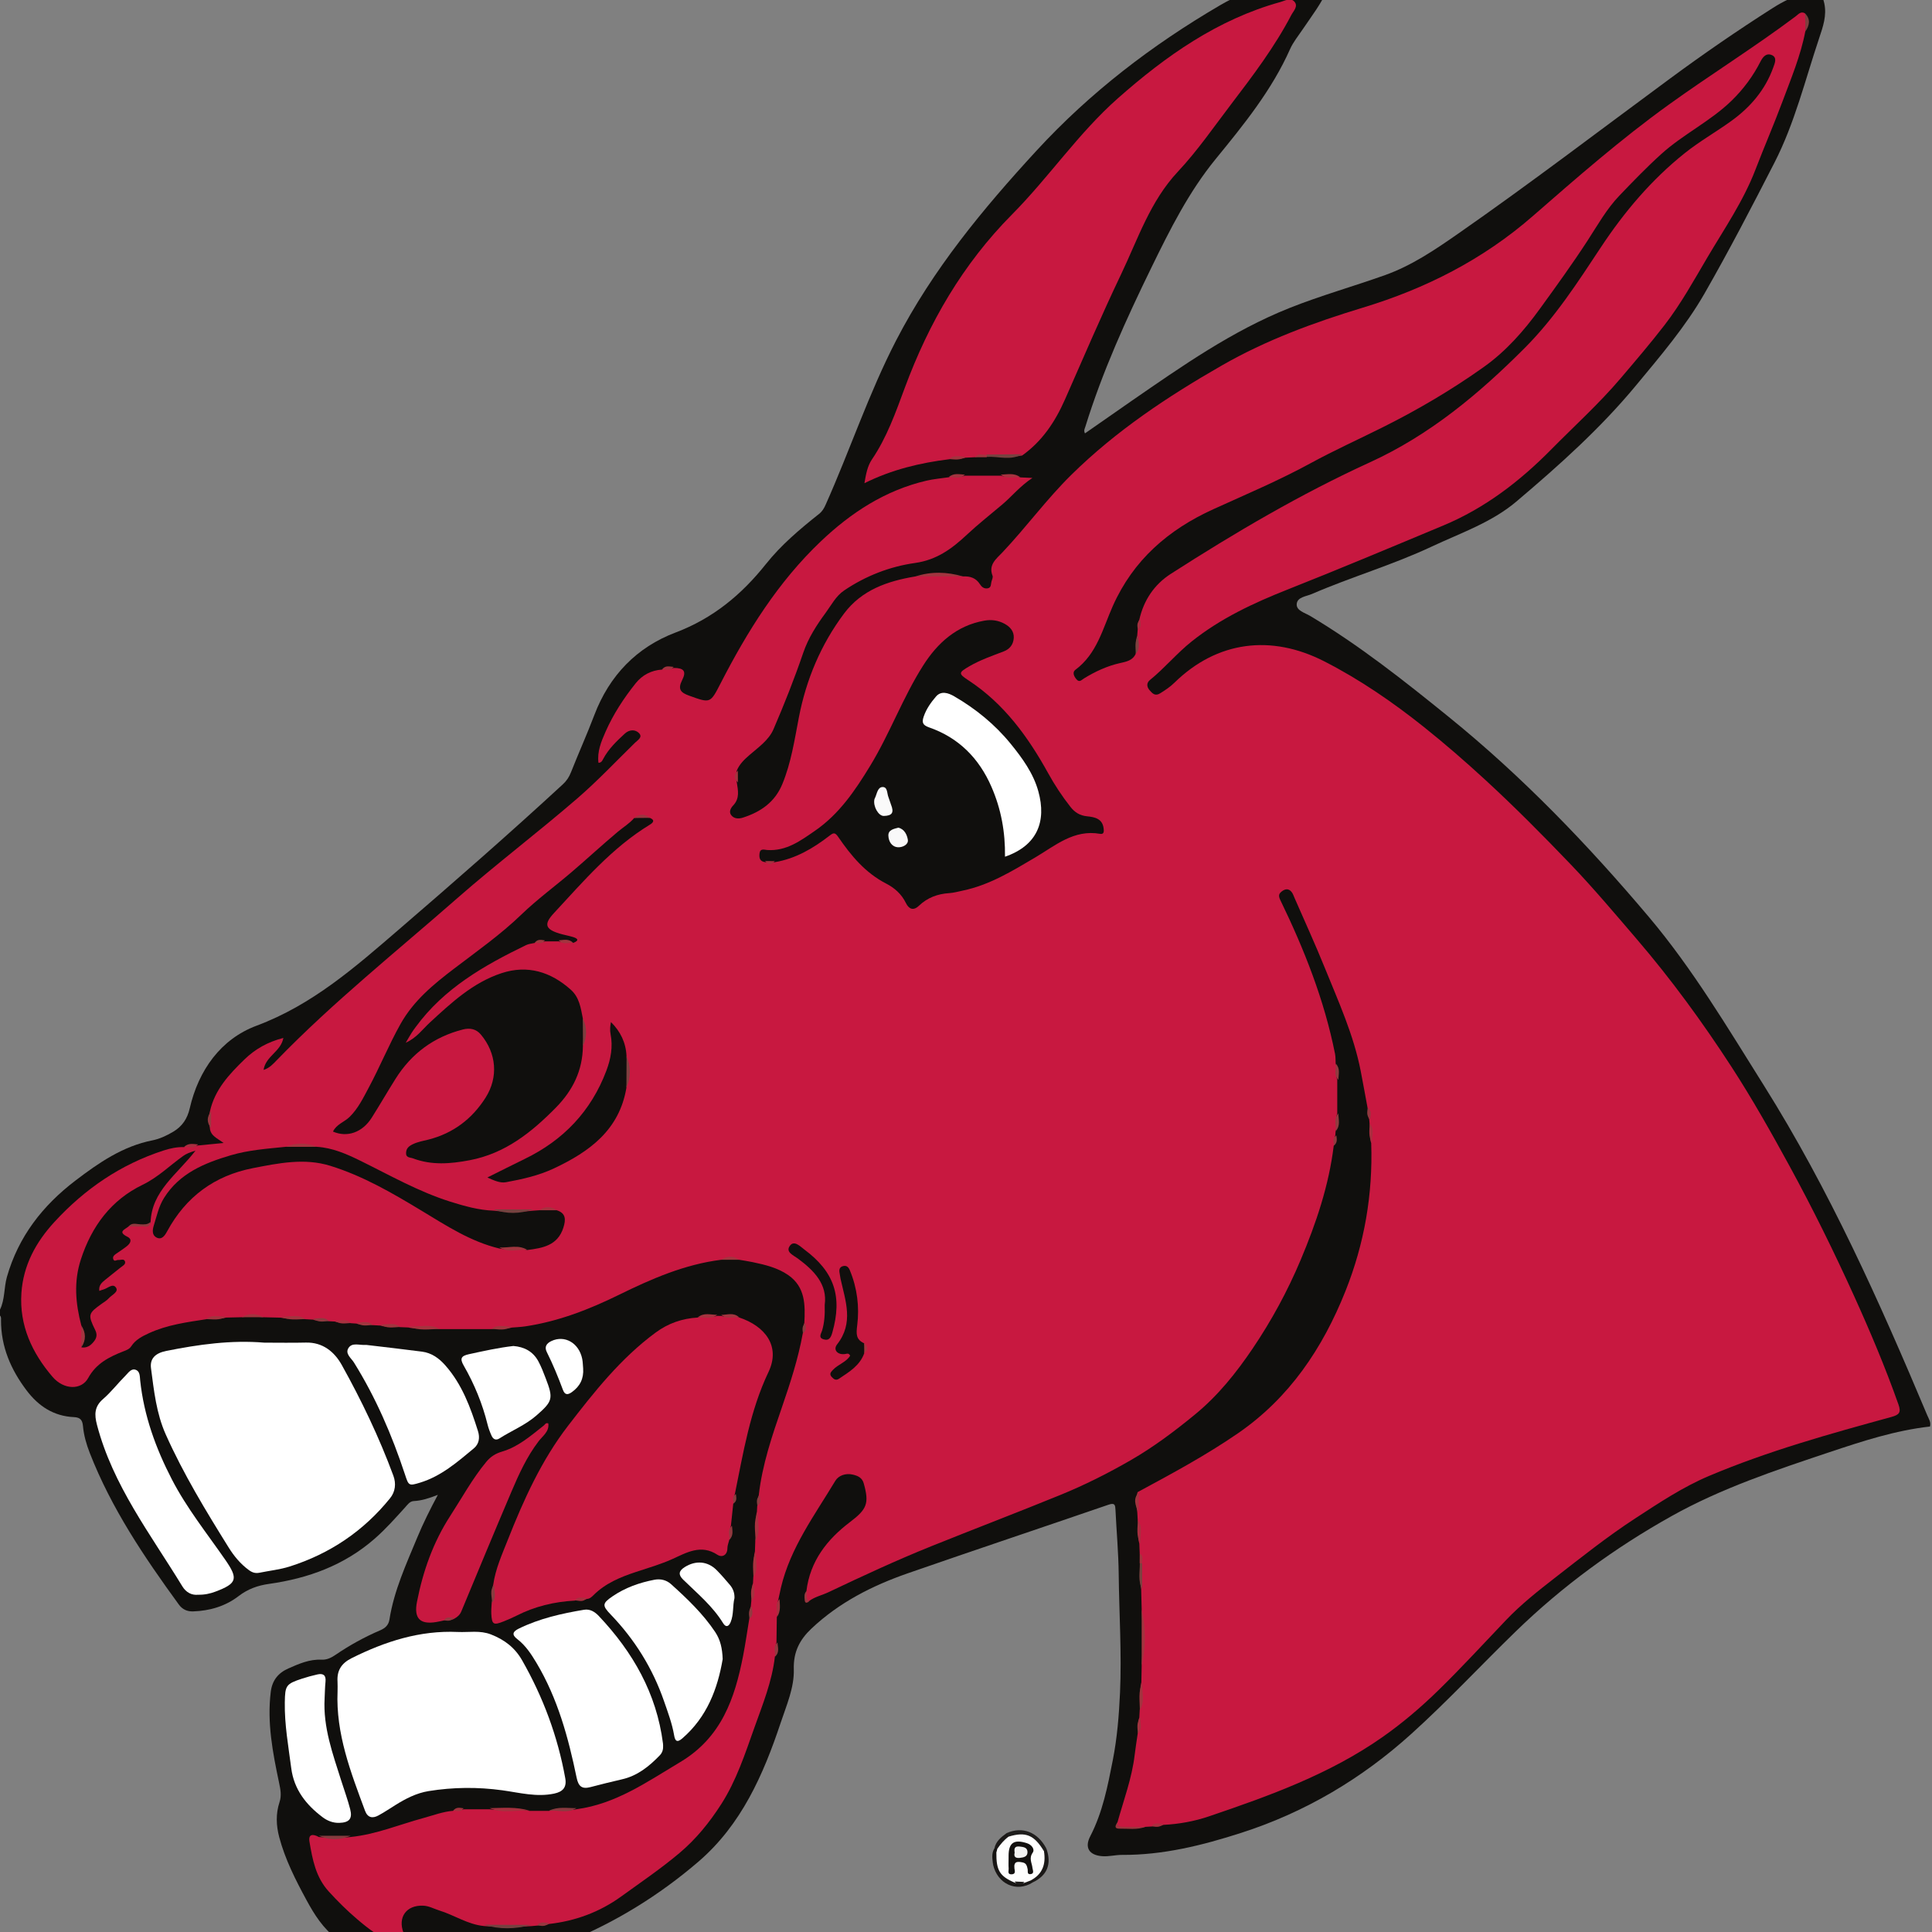 <svg xmlns="http://www.w3.org/2000/svg" xmlns:xlink="http://www.w3.org/1999/xlink" width="200px" height="200px" viewBox="0 0 200 200"><rect x="0" y="0" width="200" height="200" fill="#808080" stroke="none"/><title>central-mo</title><desc>Created with Sketch.</desc><g id="central-mo" stroke="none" stroke-width="1" fill="none" fill-rule="evenodd"><g id="central-mo_BGL" transform="translate(-0, 0)"><g id="central-mo" transform="translate(0, -4)"><g id="g10" transform="translate(100, 104.051) scale(-1, 1) rotate(-180) translate(-100, -104.051) translate(0, 0.632)" fill-rule="nonzero"><g id="g12"><path d="M199.79,55.797 C196.187,55.394 192.766,54.27 189.355,53.13 C183.788,51.269 178.199,49.406 173.064,46.537 C167.187,43.254 161.759,39.293 156.915,34.589 C153.287,31.066 149.836,27.352 146.086,23.967 C140.971,19.346 135.134,15.873 128.516,13.742 C124.479,12.441 120.422,11.427 116.151,11.452 C115.474,11.456 114.788,11.267 114.117,11.316 C112.757,11.415 112.245,12.189 112.862,13.381 C114.146,15.862 114.667,18.556 115.194,21.244 C115.646,23.548 115.837,25.885 115.944,28.242 C116.128,32.341 115.851,36.428 115.808,40.521 C115.784,42.734 115.58,44.945 115.474,47.158 C115.45,47.651 115.42,47.932 114.77,47.709 C107.85,45.331 100.908,43.012 93.994,40.61 C90.309,39.33 86.859,37.585 83.986,34.865 C82.782,33.725 82.121,32.463 82.174,30.661 C82.228,28.772 81.423,26.953 80.821,25.145 C79.017,19.732 76.738,14.565 72.306,10.757 C68.269,7.286 63.758,4.5 58.814,2.474 C56.428,1.497 53.914,1.097 51.346,1.053 C50.707,1.042 50.006,1.048 49.435,1.289 C48.294,1.771 47.247,1.584 46.191,1.141 C44.858,0.584 43.408,0.463 42.051,0.001 C41.914,0.001 41.778,0.001 41.641,0.001 C39.144,0.286 36.939,1.256 34.914,2.739 C33.453,3.81 32.538,5.278 31.71,6.807 C30.588,8.879 29.518,10.982 28.907,13.282 C28.583,14.503 28.541,15.715 28.937,16.917 C29.164,17.604 29.034,18.234 28.89,18.918 C28.236,22.022 27.631,25.137 28.031,28.344 C28.178,29.52 28.802,30.289 29.847,30.751 C30.942,31.233 32.039,31.72 33.282,31.66 C33.818,31.633 34.277,31.85 34.71,32.146 C36.182,33.15 37.736,34.008 39.374,34.709 C39.882,34.927 40.227,35.246 40.316,35.818 C40.788,38.821 42.057,41.558 43.205,44.333 C43.803,45.778 44.503,47.177 45.325,48.724 C44.402,48.363 43.638,48.12 42.821,48.079 C42.419,48.057 42.188,47.703 41.936,47.426 C40.928,46.315 39.94,45.197 38.801,44.198 C35.647,41.432 31.913,40.079 27.851,39.506 C26.661,39.339 25.652,38.974 24.688,38.234 C23.333,37.193 21.721,36.72 20.003,36.659 C19.375,36.638 18.886,36.857 18.507,37.377 C14.92,42.301 11.525,47.336 9.294,53.057 C8.945,53.954 8.678,54.874 8.591,55.83 C8.535,56.444 8.329,56.742 7.665,56.77 C5.573,56.861 3.995,57.891 2.754,59.533 C1.125,61.687 0.099,64.054 0.105,66.801 C0.106,66.968 0.135,67.143 0,67.282 C0,67.487 0,67.692 0,67.897 C0.519,68.968 0.399,70.17 0.719,71.293 C1.91,75.465 4.421,78.676 7.812,81.26 C10.225,83.098 12.707,84.813 15.779,85.421 C16.532,85.571 17.248,85.909 17.926,86.311 C18.868,86.87 19.393,87.662 19.639,88.727 C20.553,92.698 22.866,95.911 26.551,97.287 C32.359,99.455 36.794,103.376 41.323,107.276 C47.039,112.199 52.721,117.162 58.266,122.278 C58.654,122.636 58.91,123.026 59.105,123.518 C59.889,125.503 60.768,127.452 61.525,129.447 C63.079,133.54 65.915,136.472 69.932,137.991 C73.811,139.459 76.761,141.905 79.289,145.081 C80.864,147.06 82.81,148.698 84.79,150.272 C85.129,150.54 85.305,150.853 85.474,151.232 C87.99,156.863 89.927,162.733 92.77,168.234 C96.568,175.58 101.751,181.845 107.306,187.88 C112.856,193.909 119.261,198.811 126.309,202.931 C129.507,204.8 133.022,205.604 136.615,206.191 C137.771,206.07 137.95,205.779 137.484,204.691 C136.809,203.115 135.755,201.77 134.805,200.362 C134.368,199.715 133.861,199.093 133.548,198.389 C131.656,194.131 128.754,190.567 125.843,187.004 C123.063,183.603 121.115,179.71 119.203,175.793 C116.583,170.426 114.115,164.996 112.348,159.274 C112.286,159.078 112.167,158.905 112.316,158.607 C113.938,159.738 115.546,160.867 117.162,161.983 C122.366,165.573 127.539,169.211 133.469,171.578 C136.718,172.874 140.085,173.816 143.373,174.988 C146.127,175.971 148.51,177.585 150.885,179.238 C158.355,184.437 165.585,189.961 172.908,195.357 C176.361,197.902 179.894,200.337 183.515,202.64 C184.641,203.356 185.822,203.936 187.124,204.239 C188.23,204.497 188.615,204.238 188.851,203.123 C189.12,201.865 188.72,200.715 188.326,199.542 C186.872,195.206 185.79,190.727 183.692,186.633 C181.357,182.075 178.993,177.525 176.448,173.082 C174.479,169.65 171.89,166.626 169.369,163.582 C165.678,159.122 161.371,155.273 156.968,151.546 C154.405,149.376 151.191,148.289 148.185,146.877 C144.162,144.987 139.883,143.745 135.81,141.982 C135.215,141.725 134.274,141.667 134.234,140.922 C134.198,140.252 135.079,140.036 135.621,139.713 C140.729,136.662 145.379,132.978 149.985,129.246 C157.601,123.079 164.373,116.031 170.676,108.564 C175.225,103.175 178.836,97.091 182.584,91.124 C189.38,80.306 194.575,68.698 199.509,56.96 C199.662,56.598 199.918,56.237 199.79,55.797" id="path14" fill="#100F0D"></path><path d="M106.905,8.602 C105.232,7.532 103.247,8.433 102.797,10.467 C103.061,10.852 102.591,11.422 103.12,11.739 C103.372,11.613 103.418,11.366 103.413,11.132 C103.391,9.995 104.003,9.299 104.969,8.843 C105.293,8.666 105.627,8.622 105.978,8.762 C106.191,8.834 106.402,8.926 106.638,8.896 C106.777,8.843 106.869,8.749 106.905,8.602" id="path16" fill="#181615"></path><path d="M104.208,13.708 C105.835,14.436 107.431,13.815 108.32,12.108 C108.272,11.949 108.174,11.85 108.002,11.84 C107.832,11.891 107.703,12.004 107.617,12.15 C106.885,13.409 105.687,13.322 104.488,13.244 C104.272,13.323 104.157,13.465 104.208,13.708" id="path18" fill="#1E1D1C"></path><path d="M108.07,11.833 C108.153,11.925 108.236,12.016 108.32,12.108 C108.891,10.506 108.411,9.315 106.905,8.602 C106.826,8.666 106.746,8.729 106.666,8.794 C107.539,9.619 107.819,10.721 108.07,11.833" id="path20" fill="#1A1817"></path><path d="M104.208,13.708 C104.275,13.585 104.342,13.463 104.409,13.341 C104.16,12.751 103.754,12.305 103.192,12 C103.092,12.005 103.009,12.045 102.939,12.117 C103.092,12.862 103.636,13.296 104.208,13.708" id="path22" fill="#1B1918"></path><path d="M102.939,12.117 C103.041,12.107 103.142,12.096 103.244,12.085 C103.307,11.93 103.285,11.796 103.144,11.694 C102.763,11.361 103.168,10.803 102.797,10.467 C102.738,11.027 102.612,11.592 102.939,12.117" id="path24" fill="#131211"></path><path d="M77.949,39.57 C77.959,39.785 77.97,40.001 77.981,40.215 C78.196,41.091 77.899,41.999 78.151,42.873 C78.162,43.221 78.174,43.568 78.185,43.916 C78.414,44.927 78.091,45.968 78.356,46.975 C78.367,47.178 78.377,47.381 78.388,47.583 C78.569,47.926 78.362,48.327 78.546,48.669 C78.902,51.833 79.922,54.825 80.951,57.809 C81.814,60.316 82.632,62.832 83.105,65.446 C83.286,65.783 83.081,66.177 83.264,66.514 C83.366,68.384 83.367,70.238 81.608,71.467 C80.504,72.236 79.206,72.542 77.909,72.815 C77.445,72.913 76.975,72.979 76.507,73.06 C75.895,73.174 75.283,73.174 74.671,73.06 C70.891,72.591 67.456,71.091 64.09,69.438 C60.993,67.918 57.82,66.68 54.394,66.168 C53.924,66.097 53.446,66.08 52.971,66.039 C52.287,65.808 51.564,66.087 50.877,65.88 C49.094,65.879 47.311,65.879 45.528,65.879 C44.452,66.098 43.349,65.79 42.277,66.051 C41.994,66.062 41.712,66.073 41.429,66.085 C40.753,66.291 40.038,66.012 39.364,66.249 C39.1,66.262 38.836,66.276 38.571,66.291 C38.03,66.493 37.441,66.219 36.902,66.454 C36.701,66.467 36.499,66.481 36.298,66.494 C35.77,66.703 35.19,66.416 34.666,66.665 C34.463,66.674 34.26,66.685 34.057,66.696 C33.523,66.908 32.94,66.629 32.408,66.862 C32.138,66.877 31.868,66.891 31.598,66.907 C30.769,67.117 29.908,66.827 29.081,67.066 C28.477,67.08 27.874,67.095 27.271,67.109 C26.519,67.229 25.768,67.224 25.016,67.112 C24.472,67.098 23.929,67.086 23.385,67.074 C22.72,66.827 22.011,67.114 21.344,66.904 C19.325,66.594 17.297,66.322 15.414,65.456 C14.716,65.135 14.029,64.785 13.594,64.114 C13.389,63.799 13.09,63.702 12.764,63.575 C11.296,63.005 9.949,62.319 9.13,60.819 C8.443,59.56 6.62,59.557 5.432,60.947 C3.323,63.415 1.99,66.251 2.216,69.618 C2.41,72.503 3.721,74.891 5.633,76.972 C8.775,80.391 12.503,82.941 16.946,84.376 C17.623,84.595 18.329,84.745 19.055,84.723 C19.515,84.959 20.034,84.688 20.498,84.891 C21.336,84.973 22.175,85.053 23.145,85.148 C22.534,85.62 21.789,85.873 21.725,86.693 C21.61,87.27 21.576,87.846 21.734,88.422 C22.23,90.67 23.722,92.258 25.297,93.788 C26.412,94.871 27.713,95.609 29.336,96.024 C29.065,94.585 27.507,94.153 27.285,92.713 C27.917,92.91 28.291,93.35 28.664,93.733 C34.5,99.749 41.045,104.97 47.331,110.483 C51.386,114.038 55.687,117.297 59.765,120.821 C61.855,122.627 63.761,124.648 65.738,126.584 C66.005,126.846 66.557,127.151 66.159,127.568 C65.761,127.985 65.145,127.952 64.687,127.532 C63.834,126.748 62.997,125.946 62.441,124.902 C62.357,124.744 62.272,124.516 61.955,124.504 C61.803,125.668 62.239,126.702 62.682,127.71 C63.483,129.531 64.567,131.188 65.806,132.738 C66.493,133.596 67.417,134.08 68.532,134.155 C68.907,134.393 69.353,134.129 69.734,134.327 C70.786,134.328 71.086,133.993 70.618,133.069 C70.129,132.103 70.474,131.766 71.354,131.45 C73.543,130.664 73.522,130.641 74.6,132.738 C77.368,138.126 80.553,143.231 84.979,147.437 C88.104,150.407 91.646,152.718 95.917,153.713 C96.668,153.887 97.444,153.95 98.209,154.063 C98.751,154.288 99.342,154.021 99.886,154.225 C101.125,154.225 102.362,154.225 103.6,154.225 C104.262,154.014 104.964,154.303 105.621,154.051 C105.926,154.038 106.232,154.024 106.874,153.995 C105.565,153.121 104.762,152.098 103.775,151.262 C102.548,150.221 101.275,149.227 100.103,148.128 C98.556,146.679 96.985,145.509 94.734,145.192 C92.115,144.825 89.619,143.855 87.388,142.347 C86.526,141.764 86.062,140.833 85.467,140.025 C84.526,138.744 83.677,137.432 83.148,135.884 C82.234,133.209 81.189,130.571 80.069,127.974 C79.585,126.853 78.507,126.107 77.593,125.316 C77.04,124.837 76.555,124.372 76.273,123.701 C76.163,123.291 76.155,122.881 76.275,122.472 C76.404,121.641 76.592,120.82 75.899,120.091 C75.667,119.848 75.413,119.436 75.703,119.074 C76.018,118.682 76.504,118.697 76.934,118.838 C78.754,119.429 80.211,120.429 80.982,122.291 C81.902,124.515 82.247,126.863 82.698,129.2 C83.454,133.122 84.973,136.741 87.372,139.951 C89.206,142.406 91.885,143.321 94.77,143.799 C96.41,143.956 98.051,143.956 99.691,143.799 C100.418,143.835 101.029,143.648 101.445,142.988 C101.609,142.727 101.853,142.517 102.207,142.56 C102.644,142.614 102.556,143.001 102.637,143.272 C102.696,143.468 102.81,143.706 102.748,143.867 C102.299,145.017 103.145,145.626 103.768,146.285 C106.23,148.888 108.345,151.796 110.903,154.315 C115.529,158.872 120.874,162.423 126.479,165.635 C131.09,168.279 136.01,170.084 141.087,171.624 C147.555,173.585 153.505,176.591 158.671,181.099 C163.238,185.084 167.826,189.089 172.737,192.625 C177.065,195.743 181.611,198.575 185.891,201.781 C186.16,201.983 186.424,202.35 186.859,202.085 C187.049,201.466 187.006,200.844 186.885,200.222 C186.404,197.696 185.406,195.335 184.515,192.944 C183.633,190.58 182.626,188.262 181.722,185.906 C180.475,182.655 178.509,179.801 176.755,176.831 C175.347,174.448 174.012,172.016 172.312,169.816 C170.856,167.932 169.309,166.123 167.767,164.308 C165.532,161.677 162.976,159.37 160.565,156.926 C157.344,153.663 153.744,150.879 149.404,149.068 C144.045,146.83 138.695,144.58 133.294,142.444 C129.774,141.051 126.361,139.46 123.362,137.068 C121.822,135.842 120.577,134.32 119.054,133.087 C118.687,132.791 118.676,132.392 119.014,132.008 C119.317,131.663 119.585,131.38 120.102,131.7 C120.626,132.025 121.131,132.36 121.574,132.794 C125.993,137.121 131.589,137.819 137.086,135.009 C140.786,133.118 144.167,130.789 147.389,128.221 C149.56,126.49 151.66,124.665 153.712,122.779 C156.775,119.966 159.698,117.015 162.568,114.021 C164.937,111.55 167.15,108.917 169.385,106.313 C172.993,102.11 176.238,97.661 179.244,93.031 C181.406,89.699 183.357,86.235 185.262,82.744 C187.656,78.356 189.86,73.881 191.923,69.334 C193.597,65.644 195.174,61.913 196.525,58.087 C196.817,57.261 196.63,57.015 195.791,56.785 C189.414,55.037 183.041,53.268 176.932,50.687 C174.206,49.535 171.762,47.904 169.294,46.297 C166.379,44.401 163.667,42.232 160.93,40.107 C159.19,38.756 157.442,37.37 155.906,35.76 C153.599,33.342 151.338,30.876 148.95,28.54 C147.128,26.757 145.179,25.093 143.084,23.627 C137.612,19.797 131.399,17.561 125.145,15.439 C123.637,14.927 122.044,14.639 120.432,14.56 C120.043,14.333 119.588,14.585 119.194,14.391 C118.985,14.379 118.776,14.367 118.568,14.354 C117.745,14.146 116.909,14.303 116.081,14.267 C115.707,14.249 115.49,14.397 115.678,14.816 C116.323,17.13 117.176,19.389 117.46,21.796 C117.548,22.537 117.669,23.273 117.775,24.011 C117.982,24.546 117.704,25.131 117.941,25.662 C117.956,25.926 117.97,26.19 117.983,26.454 C118.2,27.398 117.891,28.372 118.153,29.313 C118.163,29.874 118.174,30.434 118.185,30.995 C118.309,32.965 118.309,34.934 118.185,36.903 C118.168,37.585 118.15,38.268 118.133,38.949 C117.956,39.781 118.101,40.624 118.054,41.459 C118.022,41.858 118.126,42.266 117.981,42.657 C117.969,42.995 117.956,43.332 117.943,43.67 C117.689,44.479 117.997,45.326 117.775,46.138 C117.761,46.401 117.746,46.662 117.731,46.926 C117.607,47.619 117.551,48.314 117.763,49.003 C121.303,50.913 124.849,52.819 128.162,55.102 C133.483,58.768 136.92,63.895 139.282,69.816 C141.244,74.733 142.126,79.837 141.947,85.126 C141.697,85.79 141.988,86.498 141.775,87.165 C141.763,87.313 141.75,87.46 141.738,87.608 C141.509,87.983 141.771,88.428 141.566,88.807 C141.331,90.073 141.104,91.34 140.859,92.603 C140.131,96.343 138.554,99.791 137.138,103.291 C136.155,105.723 135.058,108.109 134.01,110.515 C133.929,110.703 133.864,110.903 133.751,111.07 C133.458,111.501 133.072,111.491 132.698,111.198 C132.391,110.956 132.311,110.766 132.545,110.282 C135.014,105.192 137.091,99.955 138.202,94.379 C138.268,94.048 138.249,93.698 138.269,93.358 C138.495,92.817 138.223,92.228 138.432,91.685 C138.432,90.528 138.432,89.369 138.432,88.212 C138.215,87.615 138.508,86.972 138.263,86.378 C138.251,86.23 138.24,86.082 138.229,85.934 C138.046,85.599 138.254,85.205 138.068,84.87 C137.565,80.741 136.246,76.852 134.643,73.04 C133.287,69.818 131.624,66.754 129.673,63.869 C127.978,61.363 126.103,59.011 123.713,57.049 C121.586,55.302 119.413,53.671 117.037,52.302 C114.694,50.951 112.276,49.737 109.775,48.716 C105.344,46.907 100.872,45.201 96.432,43.415 C92.813,41.96 89.277,40.314 85.753,38.641 C85.087,38.326 84.344,38.175 83.742,37.72 C83.082,37.928 83.432,38.386 83.481,38.769 C83.857,41.856 85.609,44.099 87.984,45.9 C89.739,47.232 90.004,47.818 89.413,49.915 C89.246,50.502 88.818,50.689 88.297,50.816 C87.539,50.998 86.802,50.725 86.471,50.174 C84.339,46.626 81.824,43.264 80.845,39.128 C80.752,38.731 80.671,38.331 80.585,37.932 C80.37,37.328 80.661,36.68 80.416,36.079 C80.404,35.201 80.392,34.322 80.38,33.443 C80.178,32.97 80.438,32.446 80.217,31.976 C79.926,29.408 78.951,27.031 78.095,24.628 C77.126,21.908 76.23,19.142 74.65,16.685 C73.444,14.81 72.072,13.103 70.331,11.638 C68.4,10.013 66.325,8.608 64.294,7.138 C62.076,5.535 59.557,4.605 56.824,4.3 C56.44,4.075 55.99,4.333 55.603,4.132 C55.402,4.115 55.202,4.098 55.001,4.08 C53.361,3.957 51.721,3.945 50.082,4.09 C48.415,4.255 47.027,5.221 45.469,5.701 C44.919,5.871 44.414,6.169 43.812,6.195 C42.069,6.27 41.149,5.003 41.776,3.377 C41.875,3.121 42.179,2.894 41.862,2.558 C41.543,2.221 41.2,2.268 40.831,2.384 C39.329,2.855 38.124,3.819 36.958,4.81 C35.921,5.693 34.952,6.653 34.03,7.667 C32.681,9.148 32.348,10.982 32.036,12.822 C31.895,13.652 32.438,13.619 33.001,13.306 C34.105,13.178 35.209,13.176 36.313,13.307 C38.928,13.573 41.345,14.594 43.852,15.274 C44.864,15.549 45.85,15.932 46.908,16.015 C47.249,16.199 47.647,16.001 47.99,16.173 C48.889,16.174 49.787,16.174 50.685,16.174 C52.056,15.947 53.448,16.26 54.817,16.01 C55.491,16.01 56.164,16.009 56.838,16.009 C57.772,16.261 58.741,15.944 59.676,16.18 C63.757,16.72 67.004,19.026 70.425,21.066 C74.681,23.602 76.069,27.646 76.93,32.084 C77.176,33.351 77.357,34.632 77.567,35.906 C77.759,36.314 77.528,36.775 77.726,37.181 C77.743,37.372 77.76,37.563 77.776,37.753 C77.991,38.344 77.691,38.984 77.949,39.57" id="path26" fill="#C81840"></path><path d="M98.267,155.93 C95.253,155.557 92.326,154.862 89.486,153.45 C89.648,154.408 89.803,155.231 90.257,155.901 C91.809,158.185 92.715,160.767 93.66,163.315 C96.156,170.055 99.66,176.123 104.762,181.267 C108.579,185.116 111.645,189.691 115.715,193.287 C120.666,197.664 126.038,201.459 132.549,203.263 C133.027,203.396 133.597,203.747 133.993,203.302 C134.421,202.821 133.903,202.343 133.68,201.92 C131.953,198.615 129.711,195.652 127.461,192.7 C125.658,190.334 123.959,187.862 121.934,185.7 C119.056,182.626 117.808,178.748 116.062,175.093 C114.019,170.815 112.159,166.456 110.247,162.119 C109.235,159.822 107.888,157.792 105.81,156.315 C104.655,156.085 103.485,156.268 102.326,156.209 C101.861,156.174 101.387,156.285 100.928,156.137 C100.6,156.121 100.274,156.107 99.946,156.091 C99.403,155.866 98.812,156.132 98.267,155.93" id="path28" fill="#C81840"></path><path d="M75.906,47.815 C75.825,47.05 75.745,46.288 75.665,45.524 C75.457,45.059 75.721,44.541 75.499,44.078 C75.43,43.785 75.301,43.494 75.301,43.202 C75.3,42.432 74.704,42.23 74.285,42.509 C72.559,43.66 71.046,42.723 69.576,42.067 C68.356,41.522 67.097,41.159 65.843,40.745 C64.233,40.213 62.676,39.574 61.441,38.342 C61.254,38.155 61.047,37.956 60.746,37.948 C60.356,37.715 59.898,37.972 59.503,37.775 C57.381,37.662 55.356,37.177 53.454,36.207 C53.032,35.992 52.593,35.807 52.154,35.629 C51.079,35.196 50.916,35.293 50.859,36.421 C50.84,36.789 50.884,37.162 50.899,37.534 C51.114,38.149 50.839,38.806 51.059,39.42 C51.292,41.058 51.972,42.556 52.57,44.069 C54.213,48.228 56.069,52.324 58.8,55.867 C61.494,59.362 64.252,62.859 67.87,65.522 C69.177,66.485 70.622,66.984 72.225,67.078 C72.882,67.328 73.586,67.039 74.246,67.25 C74.384,67.249 74.521,67.248 74.658,67.247 C75.266,67.041 75.918,67.326 76.523,67.083 C79.216,66.188 80.822,64.107 79.558,61.449 C77.645,57.429 76.947,53.102 76.074,48.811 C75.882,48.502 76.12,48.12 75.906,47.815" id="path30" fill="#C81840"></path><path d="M27.362,64.479 C28.794,64.479 30.227,64.451 31.658,64.487 C33.423,64.532 34.626,63.52 35.379,62.169 C37.433,58.483 39.254,54.674 40.721,50.708 C41.023,49.889 40.926,49.049 40.382,48.375 C37.634,44.971 34.144,42.624 29.982,41.304 C28.981,40.987 27.915,40.877 26.88,40.665 C26.459,40.579 26.135,40.661 25.759,40.938 C24.883,41.58 24.22,42.391 23.66,43.29 C21.302,47.076 18.986,50.888 17.16,54.971 C16.184,57.154 15.938,59.501 15.632,61.829 C15.505,62.791 16.033,63.384 17.2,63.619 C20.552,64.292 23.927,64.766 27.362,64.479" id="path32" fill="#FFFFFF"></path><path d="M34.944,28.379 C34.944,28.72 34.961,29.062 34.94,29.403 C34.871,30.557 35.353,31.297 36.415,31.826 C39.88,33.549 43.459,34.709 47.393,34.529 C48.54,34.476 49.684,34.718 50.824,34.274 C52.213,33.733 53.298,32.914 54.047,31.599 C56.225,27.777 57.737,23.72 58.516,19.387 C58.687,18.438 58.255,17.99 57.385,17.802 C55.56,17.409 53.789,17.892 52.008,18.138 C49.454,18.49 46.909,18.467 44.369,18.057 C43.106,17.851 41.985,17.271 40.91,16.598 C40.333,16.237 39.766,15.856 39.168,15.532 C38.557,15.201 38.056,15.3 37.787,16.023 C36.305,20.019 34.756,23.999 34.944,28.379" id="path34" fill="#FFFFFF"></path><path d="M68.644,22.794 C68.669,22.402 68.582,22.048 68.302,21.759 C67.2,20.615 65.994,19.641 64.392,19.276 C63.297,19.026 62.208,18.752 61.121,18.469 C60.247,18.242 59.88,18.532 59.69,19.453 C58.835,23.595 57.729,27.657 55.531,31.337 C54.984,32.25 54.411,33.127 53.556,33.785 C52.961,34.243 53.054,34.56 53.715,34.882 C55.85,35.925 58.134,36.439 60.455,36.827 C61.092,36.934 61.593,36.601 61.996,36.174 C65.519,32.445 67.965,28.169 68.63,22.999 C68.638,22.932 68.64,22.863 68.644,22.794" id="path36" fill="#FFFFFF"></path><path d="M20.515,38.383 C19.84,38.312 19.256,38.627 18.872,39.259 C15.586,44.65 11.675,49.71 10.037,55.979 C9.763,57.027 9.764,57.856 10.663,58.636 C11.509,59.368 12.202,60.275 12.997,61.071 C13.291,61.363 13.589,61.862 14.087,61.654 C14.503,61.481 14.471,60.951 14.512,60.565 C14.899,56.92 16.124,53.546 17.795,50.318 C19.337,47.338 21.433,44.723 23.333,41.981 C24.678,40.037 24.546,39.548 22.299,38.704 C21.753,38.498 21.189,38.373 20.515,38.383" id="path38" fill="#FFFFFF"></path><path d="M37.913,64.246 C39.765,64.025 41.729,63.805 43.689,63.548 C44.679,63.418 45.44,62.873 46.098,62.128 C47.838,60.159 48.709,57.768 49.48,55.323 C49.695,54.642 49.593,53.988 49.054,53.539 C47.353,52.127 45.679,50.658 43.497,49.991 C42.305,49.626 42.306,49.674 41.918,50.847 C40.579,54.898 38.902,58.797 36.637,62.43 C36.356,62.88 35.692,63.338 36.078,63.932 C36.468,64.532 37.206,64.187 37.913,64.246" id="path40" fill="#FFFFFF"></path><path d="M74.812,31.72 C74.292,28.669 73.197,25.722 70.621,23.502 C70.053,23.013 69.878,23.29 69.784,23.84 C69.575,25.055 69.143,26.201 68.742,27.36 C67.563,30.768 65.707,33.749 63.212,36.344 C62.322,37.269 62.348,37.491 63.4,38.213 C64.714,39.114 66.186,39.635 67.738,39.933 C68.372,40.056 68.987,39.911 69.465,39.481 C71.141,37.971 72.772,36.419 74.036,34.525 C74.567,33.727 74.771,32.849 74.812,31.72" id="path42" fill="#FFFFFF"></path><path d="M45.957,35.721 C45.689,35.666 45.424,35.601 45.155,35.557 C43.474,35.277 42.831,35.943 43.163,37.64 C43.783,40.811 44.838,43.812 46.609,46.544 C47.83,48.429 48.905,50.409 50.347,52.148 C50.793,52.686 51.303,53.006 52.004,53.212 C53.666,53.704 54.964,54.855 56.302,55.908 C56.428,56.006 56.481,56.214 56.761,56.119 C56.88,55.28 56.181,54.825 55.762,54.278 C54.531,52.67 53.709,50.85 52.927,49.011 C51.178,44.905 49.47,40.781 47.757,36.659 C47.601,36.283 47.33,36.066 46.998,35.885 C46.674,35.685 46.283,35.907 45.957,35.721" id="path44" fill="#C81840"></path><path d="M33.604,27.656 C33.435,24.651 34.453,21.889 35.337,19.099 C35.644,18.128 35.997,17.167 36.251,16.182 C36.506,15.191 36.149,14.797 35.124,14.768 C34.478,14.748 33.9,14.977 33.411,15.342 C31.696,16.626 30.435,18.216 30.149,20.43 C29.857,22.692 29.446,24.942 29.483,27.239 C29.511,28.993 29.6,29.149 31.287,29.703 C31.803,29.872 32.33,30.014 32.86,30.133 C33.455,30.267 33.765,30.058 33.697,29.391 C33.638,28.815 33.633,28.235 33.604,27.656" id="path46" fill="#FFFFFF"></path><path d="M53.146,64.133 C54.273,64.044 55.179,63.566 55.726,62.557 C56.033,61.992 56.263,61.382 56.494,60.78 C57.298,58.689 57.223,58.413 55.515,56.927 C54.373,55.935 52.964,55.373 51.706,54.567 C51.323,54.322 51.046,54.492 50.885,54.85 C50.719,55.22 50.572,55.605 50.475,55.998 C49.942,58.156 49.105,60.193 47.999,62.114 C47.581,62.84 47.746,63.109 48.533,63.281 C50.062,63.613 51.588,63.955 53.146,64.133" id="path48" fill="#FFFFFF"></path><path d="M76.032,38.033 C75.834,37.241 75.97,36.361 75.637,35.553 C75.438,35.072 75.14,34.977 74.853,35.444 C73.766,37.216 72.179,38.521 70.721,39.947 C70.208,40.449 70.243,40.84 70.877,41.241 C72.014,41.961 73.263,41.874 74.208,40.911 C74.685,40.426 75.13,39.908 75.569,39.388 C75.886,39.013 76.051,38.57 76.032,38.033" id="path50" fill="#FFFFFF"></path><path d="M60.368,61.805 C60.438,60.769 60.055,59.969 59.201,59.36 C58.75,59.037 58.468,59.075 58.274,59.592 C57.778,60.925 57.238,62.238 56.602,63.512 C56.341,64.035 56.559,64.4 57.084,64.647 C58.45,65.29 59.92,64.461 60.267,62.819 C60.336,62.489 60.336,62.143 60.368,61.805" id="path52" fill="#FFFFFF"></path><path d="M118.186,36.903 C118.631,34.934 118.631,32.965 118.185,30.995 C118.186,32.965 118.186,34.934 118.186,36.903" id="path54" fill="#A5333F"></path><path d="M99.691,143.799 C98.051,143.799 96.41,143.799 94.77,143.799 C96.41,144.332 98.051,144.275 99.691,143.799" id="path56" fill="#A3343F"></path><path d="M50.082,4.221 C51.722,4.217 53.361,4.211 55.001,4.206 C53.361,3.76 51.721,3.714 50.082,4.221" id="path58" fill="#764140"></path><path d="M54.817,16.036 C53.44,16.122 52.049,15.688 50.685,16.291 C52.066,16.312 53.448,16.448 54.817,16.036" id="path60" fill="#A7313F"></path><path d="M102.161,156.412 C103.376,156.425 104.593,156.439 105.81,156.452 C104.608,155.747 103.368,156.253 102.146,156.173 C102.085,156.236 102.067,156.292 102.091,156.343 C102.114,156.389 102.137,156.412 102.161,156.412" id="path62" fill="#774240"></path><path d="M115.678,14.816 C115.721,14.325 116.081,14.358 116.426,14.358 C117.14,14.359 117.854,14.356 118.568,14.354 C117.697,14.023 116.789,14.184 115.898,14.167 C115.316,14.155 115.445,14.494 115.678,14.816" id="path64" fill="#9E333E"></path><path d="M42.277,66.169 C43.36,66.058 44.461,66.479 45.528,65.899 C44.44,65.883 43.346,65.674 42.277,66.169" id="path66" fill="#A6333F"></path><path d="M36.313,13.434 C35.209,12.98 34.106,12.945 33.001,13.433 C34.105,13.434 35.209,13.434 36.313,13.434" id="path68" fill="#853C3F"></path><path d="M78.475,46.975 C78.368,45.956 78.793,44.918 78.208,43.916 C78.218,44.939 77.938,45.973 78.475,46.975" id="path70" fill="#A7313F"></path><path d="M59.676,16.297 C58.749,15.713 57.784,16.107 56.838,16.03 C57.77,16.483 58.728,16.274 59.676,16.297" id="path72" fill="#8B3A40"></path><path d="M118.264,29.313 C118.163,28.361 118.572,27.388 117.999,26.454 C117.991,27.41 117.804,28.374 118.264,29.313" id="path74" fill="#A3343F"></path><path d="M118.234,41.629 C118.235,40.736 118.237,39.843 118.238,38.95 C117.781,39.833 118.001,40.742 117.994,41.644 C118.089,41.732 118.169,41.732 118.234,41.629" id="path76" fill="#7B4240"></path><path d="M78.261,42.873 C78.165,41.987 78.576,41.081 77.996,40.215 C77.97,41.106 77.833,42.001 78.261,42.873" id="path78" fill="#A7323F"></path><path d="M117.792,46.138 C118.355,45.336 117.974,44.493 118.054,43.67 C117.598,44.477 117.776,45.31 117.792,46.138" id="path80" fill="#A82F3F"></path><path d="M29.081,67.171 C29.92,67.1 30.778,67.486 31.598,66.922 C30.755,66.897 29.906,66.757 29.081,67.171" id="path82" fill="#A3343F"></path><path d="M25.016,67.114 C25.768,67.536 26.52,67.543 27.271,67.109 C26.519,67.111 25.768,67.112 25.016,67.114" id="path84" fill="#A4333F"></path><path d="M74.246,67.359 C73.597,66.823 72.899,67.175 72.225,67.091 C72.874,67.631 73.568,67.356 74.246,67.359" id="path86" fill="#A6333F"></path><path d="M21.344,66.918 C22,67.469 22.704,67.106 23.385,67.182 C22.723,66.749 22.03,66.904 21.344,66.918" id="path88" fill="#A3333F"></path><path d="M117.905,49.003 C117.889,48.311 117.871,47.618 117.854,46.926 C117.549,47.621 117.243,48.317 117.905,49.003" id="path90" fill="#A1343F"></path><path d="M39.364,66.36 C40.054,66.3 40.764,66.635 41.429,66.104 C40.735,66.079 40.033,65.903 39.364,66.36" id="path92" fill="#A1353F"></path><path d="M50.877,65.904 C51.554,66.426 52.271,66.104 52.971,66.152 C52.292,65.678 51.581,65.876 50.877,65.904" id="path94" fill="#A2353F"></path><path d="M105.621,154.064 C104.947,154.146 104.25,153.798 103.6,154.335 C104.279,154.354 104.969,154.551 105.621,154.064" id="path96" fill="#A7323F"></path><path d="M141.788,87.165 C142.342,86.51 141.977,85.806 142.056,85.126 C141.629,85.787 141.773,86.479 141.788,87.165" id="path98" fill="#AA2D3F"></path><path d="M74.671,73.06 C75.283,73.477 75.895,73.479 76.507,73.06 C75.895,73.06 75.283,73.06 74.671,73.06" id="path100" fill="#A3343F"></path><path d="M76.523,67.097 C75.901,67.171 75.256,66.834 74.659,67.353 C75.285,67.353 75.928,67.645 76.523,67.097" id="path102" fill="#A3343F"></path><path d="M78.061,39.57 C77.973,38.965 78.345,38.331 77.792,37.753 C77.766,38.366 77.619,38.986 78.061,39.57" id="path104" fill="#A7313F"></path><path d="M51.174,39.42 C51.113,38.79 51.47,38.138 50.924,37.534 C50.966,38.165 50.62,38.817 51.174,39.42" id="path106" fill="#893C40"></path><path d="M186.9,200.222 C186.887,200.843 186.874,201.463 186.859,202.084 C187.46,201.468 187.312,200.847 186.9,200.222" id="path108" fill="#7E3F3F"></path><path d="M138.279,86.378 C138.338,86.991 138.016,87.626 138.542,88.212 C138.556,87.594 138.786,86.965 138.279,86.378" id="path110" fill="#923A40"></path><path d="M80.435,36.079 C80.506,36.698 80.139,37.342 80.698,37.932 C80.723,37.308 80.85,36.679 80.435,36.079" id="path112" fill="#A72F3F"></path><path d="M21.861,88.422 C21.856,87.846 21.851,87.27 21.847,86.693 C21.394,87.271 21.39,87.847 21.861,88.422" id="path114" fill="#993840"></path><path d="M34.666,66.778 C35.211,66.702 35.784,67.044 36.298,66.511 C35.746,66.488 35.186,66.326 34.666,66.778" id="path116" fill="#A7313F"></path><path d="M32.408,66.973 C32.96,66.922 33.535,67.239 34.057,66.714 C33.5,66.685 32.934,66.528 32.408,66.973" id="path118" fill="#8D3B40"></path><path d="M138.54,91.685 C138.028,92.216 138.332,92.798 138.287,93.358 C138.772,92.826 138.561,92.25 138.54,91.685" id="path120" fill="#923A40"></path><path d="M99.886,154.334 C99.355,153.806 98.77,154.137 98.209,154.082 C98.744,154.542 99.321,154.361 99.886,154.334" id="path122" fill="#A3333F"></path><path d="M98.267,155.946 C98.798,156.481 99.384,156.145 99.945,156.198 C99.406,155.789 98.833,155.909 98.267,155.946" id="path124" fill="#A3333F"></path><path d="M118.05,25.662 C117.986,25.11 118.327,24.533 117.791,24.011 C117.766,24.569 117.617,25.135 118.05,25.662" id="path126" fill="#A3333F"></path><path d="M36.902,66.564 C37.46,66.504 38.042,66.834 38.571,66.31 C38.008,66.283 37.436,66.115 36.902,66.564" id="path128" fill="#A0363F"></path><path d="M75.518,44.078 C75.557,44.563 75.257,45.073 75.775,45.524 C75.811,45.033 75.955,44.534 75.518,44.078" id="path130" fill="#93383F"></path><path d="M80.233,31.976 C80.279,32.468 79.986,32.983 80.487,33.442 C80.506,32.946 80.734,32.436 80.233,31.976" id="path132" fill="#943940"></path><path d="M20.498,85.002 C20.05,84.475 19.538,84.798 19.055,84.739 C19.509,85.179 20.008,85.033 20.498,85.002" id="path134" fill="#AA2D3F"></path><path d="M83.498,38.769 C83.596,38.421 83.326,37.987 83.781,37.72 C83.549,37.514 83.327,37.456 83.303,37.839 C83.283,38.154 83.214,38.498 83.498,38.769" id="path136" fill="#9C3740"></path><path d="M141.583,88.807 C142.074,88.444 141.81,88.011 141.851,87.608 C141.405,87.974 141.554,88.396 141.583,88.807" id="path138" fill="#93383F"></path><path d="M76.388,122.472 C75.962,122.88 75.976,123.291 76.384,123.701 C76.385,123.291 76.387,122.881 76.388,122.472" id="path140" fill="#A6333F"></path><path d="M119.194,14.41 C119.572,14.908 120.016,14.625 120.432,14.674 C120.051,14.22 119.617,14.377 119.194,14.41" id="path142" fill="#AA2D3F"></path><path d="M102.161,156.375 C102.156,156.297 102.15,156.217 102.146,156.137 C101.74,156.137 101.334,156.137 100.928,156.137 C101.306,156.629 101.747,156.329 102.161,156.375" id="path144" fill="#A2353F"></path><path d="M69.734,134.434 C69.37,133.944 68.936,134.22 68.532,134.165 C68.898,134.638 69.323,134.457 69.734,134.434" id="path146" fill="#A3333F"></path><path d="M77.833,37.181 C77.813,36.751 78.081,36.298 77.584,35.906 C77.534,36.342 77.438,36.781 77.833,37.181" id="path148" fill="#913A40"></path><path d="M59.503,37.798 C59.881,38.298 60.329,37.997 60.746,38.068 C60.371,37.541 59.926,37.793 59.503,37.798" id="path150" fill="#A82F3F"></path><path d="M55.603,4.151 C55.974,4.644 56.412,4.376 56.824,4.413 C56.45,3.952 56.02,4.125 55.603,4.151" id="path152" fill="#96373F"></path><path d="M75.918,47.815 C75.94,48.154 75.718,48.52 76.181,48.811 C76.209,48.467 76.347,48.11 75.918,47.815" id="path154" fill="#8D3B40"></path><path d="M78.653,48.669 C78.652,48.299 78.858,47.911 78.406,47.583 C78.352,47.958 78.257,48.336 78.653,48.669" id="path156" fill="#8D3B40"></path><path d="M118.217,41.629 C118.138,41.634 118.057,41.639 117.977,41.644 C117.98,41.982 117.981,42.319 117.984,42.657 C118.445,42.349 118.202,41.978 118.217,41.629" id="path158" fill="#A6333F"></path><path d="M45.957,35.736 C46.266,36.202 46.644,35.979 46.998,35.991 C46.681,35.614 46.318,35.684 45.957,35.736" id="path160" fill="#923A40"></path><path d="M83.367,66.514 C83.361,66.151 83.596,65.765 83.12,65.446 C83.07,65.815 82.996,66.186 83.367,66.514" id="path162" fill="#8D3B40"></path><path d="M47.99,16.277 C47.666,15.813 47.275,16.049 46.908,16.03 C47.237,16.448 47.617,16.322 47.99,16.277" id="path164" fill="#A3333F"></path><path d="M138.084,84.87 C138.093,85.232 137.869,85.617 138.336,85.934 C138.392,85.567 138.475,85.195 138.084,84.87" id="path166" fill="#93383F"></path><path d="M103.144,11.694 C103.177,11.825 103.21,11.955 103.244,12.085 C103.574,12.558 103.938,13 104.409,13.341 C106.177,13.883 107.055,13.521 108.07,11.833 C108.289,10.502 107.928,9.439 106.666,8.794 C106.46,8.715 106.254,8.638 106.046,8.559 C105.705,8.504 105.365,8.469 105.027,8.585 C103.488,9.244 103.126,9.843 103.144,11.694" id="path168" fill="#FEFEFE"></path><path d="M105.027,8.696 C105.368,8.685 105.707,8.671 106.046,8.656 C105.701,8.298 105.361,8.279 105.027,8.696" id="path170" fill="#1E1C1B"></path><path d="M79.196,114.226 C78.645,114.297 78.574,114.674 78.627,115.126 C78.692,115.683 79.135,115.496 79.424,115.476 C81.412,115.345 82.894,116.45 84.395,117.489 C86.88,119.209 88.523,121.639 90.068,124.173 C92.118,127.532 93.458,131.267 95.568,134.582 C97.055,136.918 99.038,138.718 101.916,139.223 C102.651,139.353 103.355,139.246 103.998,138.894 C104.561,138.587 104.985,138.118 104.944,137.43 C104.905,136.767 104.543,136.28 103.905,136.036 C102.697,135.574 101.47,135.151 100.346,134.497 C99.208,133.833 99.188,133.744 100.279,133.026 C103.947,130.614 106.426,127.191 108.507,123.425 C109.184,122.2 109.95,121.037 110.817,119.937 C111.262,119.371 111.785,119.043 112.529,118.968 C113.309,118.89 114.129,118.732 114.247,117.71 C114.275,117.457 114.321,117.075 113.885,117.151 C111.166,117.633 109.241,115.931 107.157,114.701 C104.777,113.296 102.424,111.849 99.667,111.275 C99.2,111.178 98.734,111.043 98.262,111.014 C97.058,110.938 96.003,110.544 95.125,109.706 C94.538,109.145 94.079,109.374 93.777,109.994 C93.332,110.912 92.596,111.561 91.744,111.997 C89.577,113.109 88.097,114.897 86.768,116.838 C86.42,117.345 86.259,117.257 85.855,116.946 C84.17,115.646 82.361,114.578 80.216,114.221 C79.875,114.125 79.536,114.12 79.196,114.226" id="path172" fill="#100F0D"></path><path d="M60.342,95.179 C60.313,92.66 59.309,90.605 57.546,88.812 C55.015,86.238 52.29,84.062 48.624,83.365 C46.642,82.987 44.681,82.824 42.749,83.557 C42.475,83.661 42.011,83.603 42.035,84.121 C42.056,84.58 42.297,84.806 42.716,85.012 C43.251,85.276 43.817,85.363 44.373,85.505 C46.921,86.158 48.87,87.644 50.263,89.834 C51.613,91.959 51.396,94.444 49.782,96.372 C49.292,96.957 48.648,97.082 47.93,96.901 C44.911,96.134 42.589,94.409 40.938,91.779 C40.105,90.453 39.321,89.095 38.484,87.77 C37.519,86.243 35.953,85.686 34.471,86.329 C34.826,87.087 35.646,87.314 36.189,87.846 C37.075,88.715 37.6,89.811 38.171,90.877 C39.328,93.034 40.25,95.304 41.451,97.449 C42.82,99.894 44.876,101.572 47.038,103.22 C49.394,105.016 51.822,106.72 53.97,108.794 C55.608,110.374 57.463,111.729 59.197,113.213 C60.8,114.584 62.349,116.018 63.965,117.373 C64.528,117.844 65.169,118.225 65.653,118.791 C66.194,118.92 66.735,118.906 67.277,118.802 C67.846,118.567 67.603,118.301 67.275,118.102 C63.347,115.709 60.407,112.25 57.332,108.934 C56.285,107.805 56.433,107.279 57.924,106.827 C58.377,106.69 58.848,106.611 59.303,106.475 C59.858,106.309 59.957,106.091 59.33,105.858 C58.851,106.086 58.321,105.835 57.837,106.017 C57.359,106.018 56.882,106.018 56.405,106.019 C56.072,105.85 55.679,106.068 55.353,105.857 C55.057,105.786 54.737,105.767 54.47,105.638 C50.123,103.534 45.968,101.167 43.035,97.155 C42.895,96.963 42.751,96.774 42.625,96.574 C42.444,96.288 42.278,95.993 42.002,95.525 C43.136,96.039 43.727,96.903 44.468,97.589 C46.709,99.659 48.965,101.758 51.927,102.731 C54.607,103.61 57.016,102.875 59.099,101.006 C59.981,100.215 60.12,99.121 60.332,98.054 C60.463,97.097 60.441,96.138 60.342,95.179" id="path174" fill="#100F0D"></path><path d="M117.565,135.786 C117.257,135.091 116.576,134.968 115.961,134.832 C114.608,134.53 113.382,133.957 112.214,133.24 C111.959,133.085 111.75,132.784 111.438,133.146 C111.169,133.458 110.98,133.878 111.33,134.138 C113.56,135.791 114.157,138.398 115.194,140.728 C117.318,145.499 120.942,148.638 125.611,150.76 C128.983,152.292 132.401,153.735 135.656,155.51 C138.144,156.867 140.723,158.027 143.25,159.294 C146.845,161.096 150.321,163.144 153.602,165.479 C155.891,167.107 157.742,169.205 159.395,171.486 C161.082,173.813 162.768,176.14 164.335,178.549 C165.376,180.15 166.316,181.839 167.639,183.219 C169.044,184.685 170.456,186.15 171.97,187.52 C174.244,189.579 177.056,190.909 179.258,193.051 C180.482,194.243 181.483,195.597 182.252,197.111 C182.526,197.651 182.897,198.003 183.424,197.767 C184.004,197.505 183.717,196.908 183.568,196.487 C182.735,194.157 181.187,192.362 179.209,190.937 C177.634,189.802 175.93,188.833 174.416,187.625 C170.975,184.879 168.155,181.55 165.732,177.885 C163.325,174.243 160.957,170.577 157.85,167.458 C153.103,162.696 148.008,158.441 141.815,155.612 C134.639,152.333 127.852,148.332 121.217,144.075 C119.492,142.969 118.397,141.34 117.94,139.315 C117.726,138.993 117.946,138.602 117.774,138.273 C117.758,138.071 117.741,137.868 117.725,137.667 C117.495,137.055 117.772,136.4 117.565,135.786" id="path176" fill="#100F0D"></path><path d="M57.632,78.186 C58.6,77.879 58.576,77.206 58.327,76.404 C57.745,74.533 56.184,74.271 54.576,74.068 C53.627,74.307 52.649,74.022 51.698,74.223 C48.722,74.933 46.206,76.589 43.638,78.14 C40.619,79.965 37.569,81.743 34.176,82.79 C31.506,83.613 28.844,83.061 26.198,82.548 C22.195,81.77 19.235,79.572 17.297,75.994 C17.052,75.539 16.733,75.091 16.205,75.36 C15.761,75.586 15.751,76.067 15.92,76.604 C16.227,77.576 16.424,78.573 16.982,79.461 C18.594,82.029 21.187,83.078 23.9,83.88 C25.732,84.42 27.65,84.556 29.549,84.75 C30.638,84.862 31.727,84.858 32.816,84.752 C34.414,84.648 35.845,84.026 37.255,83.334 C40.337,81.821 43.328,80.107 46.626,79.071 C48.088,78.612 49.562,78.197 51.108,78.141 C52.459,77.985 53.81,77.991 55.162,78.138 C55.379,78.154 55.596,78.17 55.813,78.185 C56.419,78.297 57.026,78.294 57.632,78.186" id="path178" fill="#100F0D"></path><path d="M8.416,66.267 C7.82,68.538 7.62,70.78 8.371,73.093 C9.491,76.541 11.511,79.249 14.763,80.822 C16.362,81.596 17.562,82.806 18.954,83.798 C19.299,84.045 19.623,84.165 20.24,84.359 C18.35,81.9 15.688,80.182 15.588,76.916 C15.283,76.44 14.801,76.675 14.393,76.62 C14.035,76.57 13.656,76.722 13.314,76.513 C12.948,76.195 12.125,75.969 13.193,75.438 C13.729,75.172 13.493,74.752 13.131,74.465 C12.759,74.169 12.353,73.916 11.964,73.641 C11.789,73.517 11.647,73.356 11.723,73.128 C11.828,72.816 12.063,73.055 12.237,73.037 C12.485,73.01 12.842,73.211 12.943,72.874 C13.031,72.579 12.688,72.427 12.486,72.259 C11.961,71.828 11.414,71.422 10.892,70.986 C10.566,70.713 10.204,70.438 10.278,69.838 C10.456,69.898 10.572,69.946 10.692,69.977 C11.145,70.088 11.693,70.69 12.022,70.153 C12.284,69.725 11.567,69.415 11.265,69.076 C11.066,68.851 10.79,68.693 10.541,68.515 C9.122,67.501 9.079,67.376 9.856,65.786 C10.063,65.362 10.033,65.015 9.76,64.652 C9.361,64.122 8.948,63.911 8.421,63.993 C8.57,64.751 8.576,65.508 8.416,66.267" id="path180" fill="#100F0D"></path><path d="M64.846,90.868 C64.118,86.489 61.017,84.243 57.339,82.515 C55.759,81.772 54.062,81.396 52.364,81.085 C51.785,80.98 51.137,81.262 50.454,81.578 C51.821,82.257 53.074,82.893 54.337,83.507 C58.334,85.449 61.191,88.447 62.767,92.621 C63.229,93.843 63.465,95.104 63.206,96.423 C63.129,96.816 63.159,97.229 63.245,97.668 C64.227,96.697 64.79,95.544 64.856,94.156 C64.953,93.059 64.976,91.963 64.846,90.868" id="path182" fill="#100F0D"></path><path d="M89.465,63.383 C89.007,62.098 87.907,61.45 86.859,60.749 C86.543,60.537 86.33,60.679 86.111,60.915 C85.819,61.231 85.994,61.414 86.231,61.668 C86.764,62.237 87.606,62.458 88.009,63.133 C87.847,63.428 87.676,63.334 87.519,63.307 C86.735,63.169 86.201,63.72 86.659,64.303 C88.403,66.522 87.52,68.803 87.012,71.096 C86.968,71.295 86.953,71.501 86.912,71.701 C86.841,72.048 86.922,72.325 87.295,72.409 C87.657,72.49 87.848,72.28 87.982,71.955 C88.738,70.125 88.979,68.188 88.738,66.268 C88.624,65.367 88.605,64.803 89.457,64.413 C89.58,64.07 89.569,63.727 89.465,63.383" id="path184" fill="#110F0D"></path><path d="M85.373,68.384 C85.668,70.515 84.283,71.936 82.588,73.191 C82.13,73.532 81.271,73.862 81.784,74.529 C82.222,75.1 82.834,74.442 83.272,74.115 C86.377,71.801 87.22,69.256 86.162,65.525 C86.027,65.05 85.851,64.65 85.269,64.818 C84.666,64.993 85.015,65.424 85.105,65.737 C85.338,66.532 85.405,67.34 85.373,68.384" id="path186" fill="#110F0E"></path><path d="M55.162,78.265 C53.81,77.814 52.459,77.769 51.108,78.27 C52.459,78.269 53.81,78.268 55.162,78.265" id="path188" fill="#774240"></path><path d="M64.846,90.868 C64.851,91.963 64.856,93.059 64.862,94.156 C65.314,93.058 65.327,91.962 64.846,90.868" id="path190" fill="#813E3F"></path><path d="M32.816,84.753 C31.727,84.753 30.638,84.752 29.549,84.75 C30.638,85.201 31.727,85.195 32.816,84.753" id="path192" fill="#A6333F"></path><path d="M60.348,95.179 C60.343,96.138 60.337,97.096 60.332,98.054 C60.793,97.097 60.778,96.138 60.348,95.179" id="path194" fill="#7D3F3F"></path><path d="M51.698,74.336 C52.658,74.269 53.634,74.657 54.576,74.092 C53.616,74.162 52.64,73.763 51.698,74.336" id="path196" fill="#A0363F"></path><path d="M13.314,76.517 C13.678,76.946 14.132,76.738 14.547,76.729 C14.919,76.722 15.281,76.673 15.588,76.985 C15.472,76.26 14.975,76.547 14.619,76.517 C14.187,76.48 13.749,76.514 13.314,76.517" id="path198" fill="#92383F"></path><path d="M8.416,66.267 C8.897,65.509 8.929,64.751 8.423,63.993 C8.421,64.751 8.419,65.508 8.416,66.267" id="path200" fill="#A2353F"></path><path d="M57.632,78.187 C57.026,78.187 56.419,78.185 55.813,78.185 C56.419,78.613 57.026,78.611 57.632,78.187" id="path202" fill="#A7313F"></path><path d="M117.576,135.786 C117.575,136.418 117.415,137.057 117.827,137.667 C117.795,137.037 118.122,136.388 117.576,135.786" id="path204" fill="#804040"></path><path d="M67.277,118.807 C66.736,118.802 66.195,118.797 65.653,118.791 C66.193,119.25 66.734,119.239 67.277,118.807" id="path206" fill="#9E333F"></path><path d="M57.837,106.124 C58.342,106.159 58.857,106.327 59.329,105.876 C58.829,105.919 58.306,105.618 57.837,106.124" id="path208" fill="#A3343F"></path><path d="M55.353,105.87 C55.669,106.302 56.042,106.166 56.405,106.122 C56.091,105.662 55.709,105.897 55.353,105.87" id="path210" fill="#A0363F"></path><path d="M79.196,114.335 C79.536,114.333 79.876,114.331 80.216,114.329 C79.875,113.938 79.535,113.921 79.196,114.335" id="path212" fill="#A82F3F"></path><path d="M117.792,138.273 C117.751,138.633 117.623,139.003 118.051,139.315 C118.026,138.962 118.258,138.582 117.792,138.273" id="path214" fill="#A72F3F"></path><path d="M89.469,63.383 C89.465,63.727 89.461,64.069 89.457,64.413 C89.883,64.071 89.885,63.728 89.469,63.383" id="path216" fill="#A6333F"></path><path d="M104.409,11.147 C104.409,11.215 104.409,11.283 104.409,11.351 C104.409,12.71 104.966,13.092 106.298,12.667 C106.81,12.503 107.147,12.03 106.903,11.679 C106.487,11.082 106.829,10.626 106.879,10.102 C106.899,9.898 107.116,9.504 106.671,9.459 C106.291,9.421 106.425,9.776 106.38,9.979 C106.315,10.285 106.256,10.589 105.883,10.667 C105.376,10.773 104.92,10.832 105.014,10.05 C105.04,9.835 105.187,9.46 104.728,9.441 C104.249,9.422 104.433,9.8 104.416,10.026 C104.39,10.398 104.409,10.774 104.409,11.147" id="path218" fill="#12100F"></path><path d="M104.037,114.783 C104.074,117.344 103.631,119.736 102.634,122.021 C101.344,124.984 99.239,127.108 96.166,128.176 C95.501,128.408 95.42,128.698 95.621,129.29 C95.891,130.085 96.374,130.759 96.897,131.368 C97.43,131.986 98.163,131.744 98.777,131.389 C101.01,130.093 102.993,128.478 104.623,126.476 C105.83,124.995 106.97,123.423 107.487,121.558 C108.363,118.407 107.354,115.928 104.037,114.783" id="path220" fill="#FFFFFF"></path><path d="M91.497,119.003 C90.943,118.987 90.368,119.986 90.517,120.715 C90.53,120.78 90.568,120.841 90.596,120.903 C90.788,121.325 90.852,121.983 91.365,121.997 C91.893,122.01 91.813,121.338 91.971,120.952 C92.074,120.702 92.134,120.433 92.236,120.182 C92.569,119.355 92.367,119.026 91.497,119.003" id="path222" fill="#FAFAFA"></path><path d="M92.996,117.79 C93.647,117.641 93.902,117.019 93.98,116.538 C94.062,116.034 93.428,115.742 92.979,115.761 C92.309,115.789 91.986,116.37 91.964,116.965 C91.943,117.556 92.502,117.662 92.996,117.79" id="path224" fill="#F9F9F9"></path><path d="M105.037,11.684 C104.96,12.134 105.052,12.375 105.55,12.318 C105.946,12.273 106.356,12.234 106.366,11.75 C106.377,11.27 105.972,11.185 105.577,11.142 C105.125,11.092 104.924,11.262 105.037,11.684" id="path226" fill="#F2F2F2"></path></g></g></g></g></g></svg>